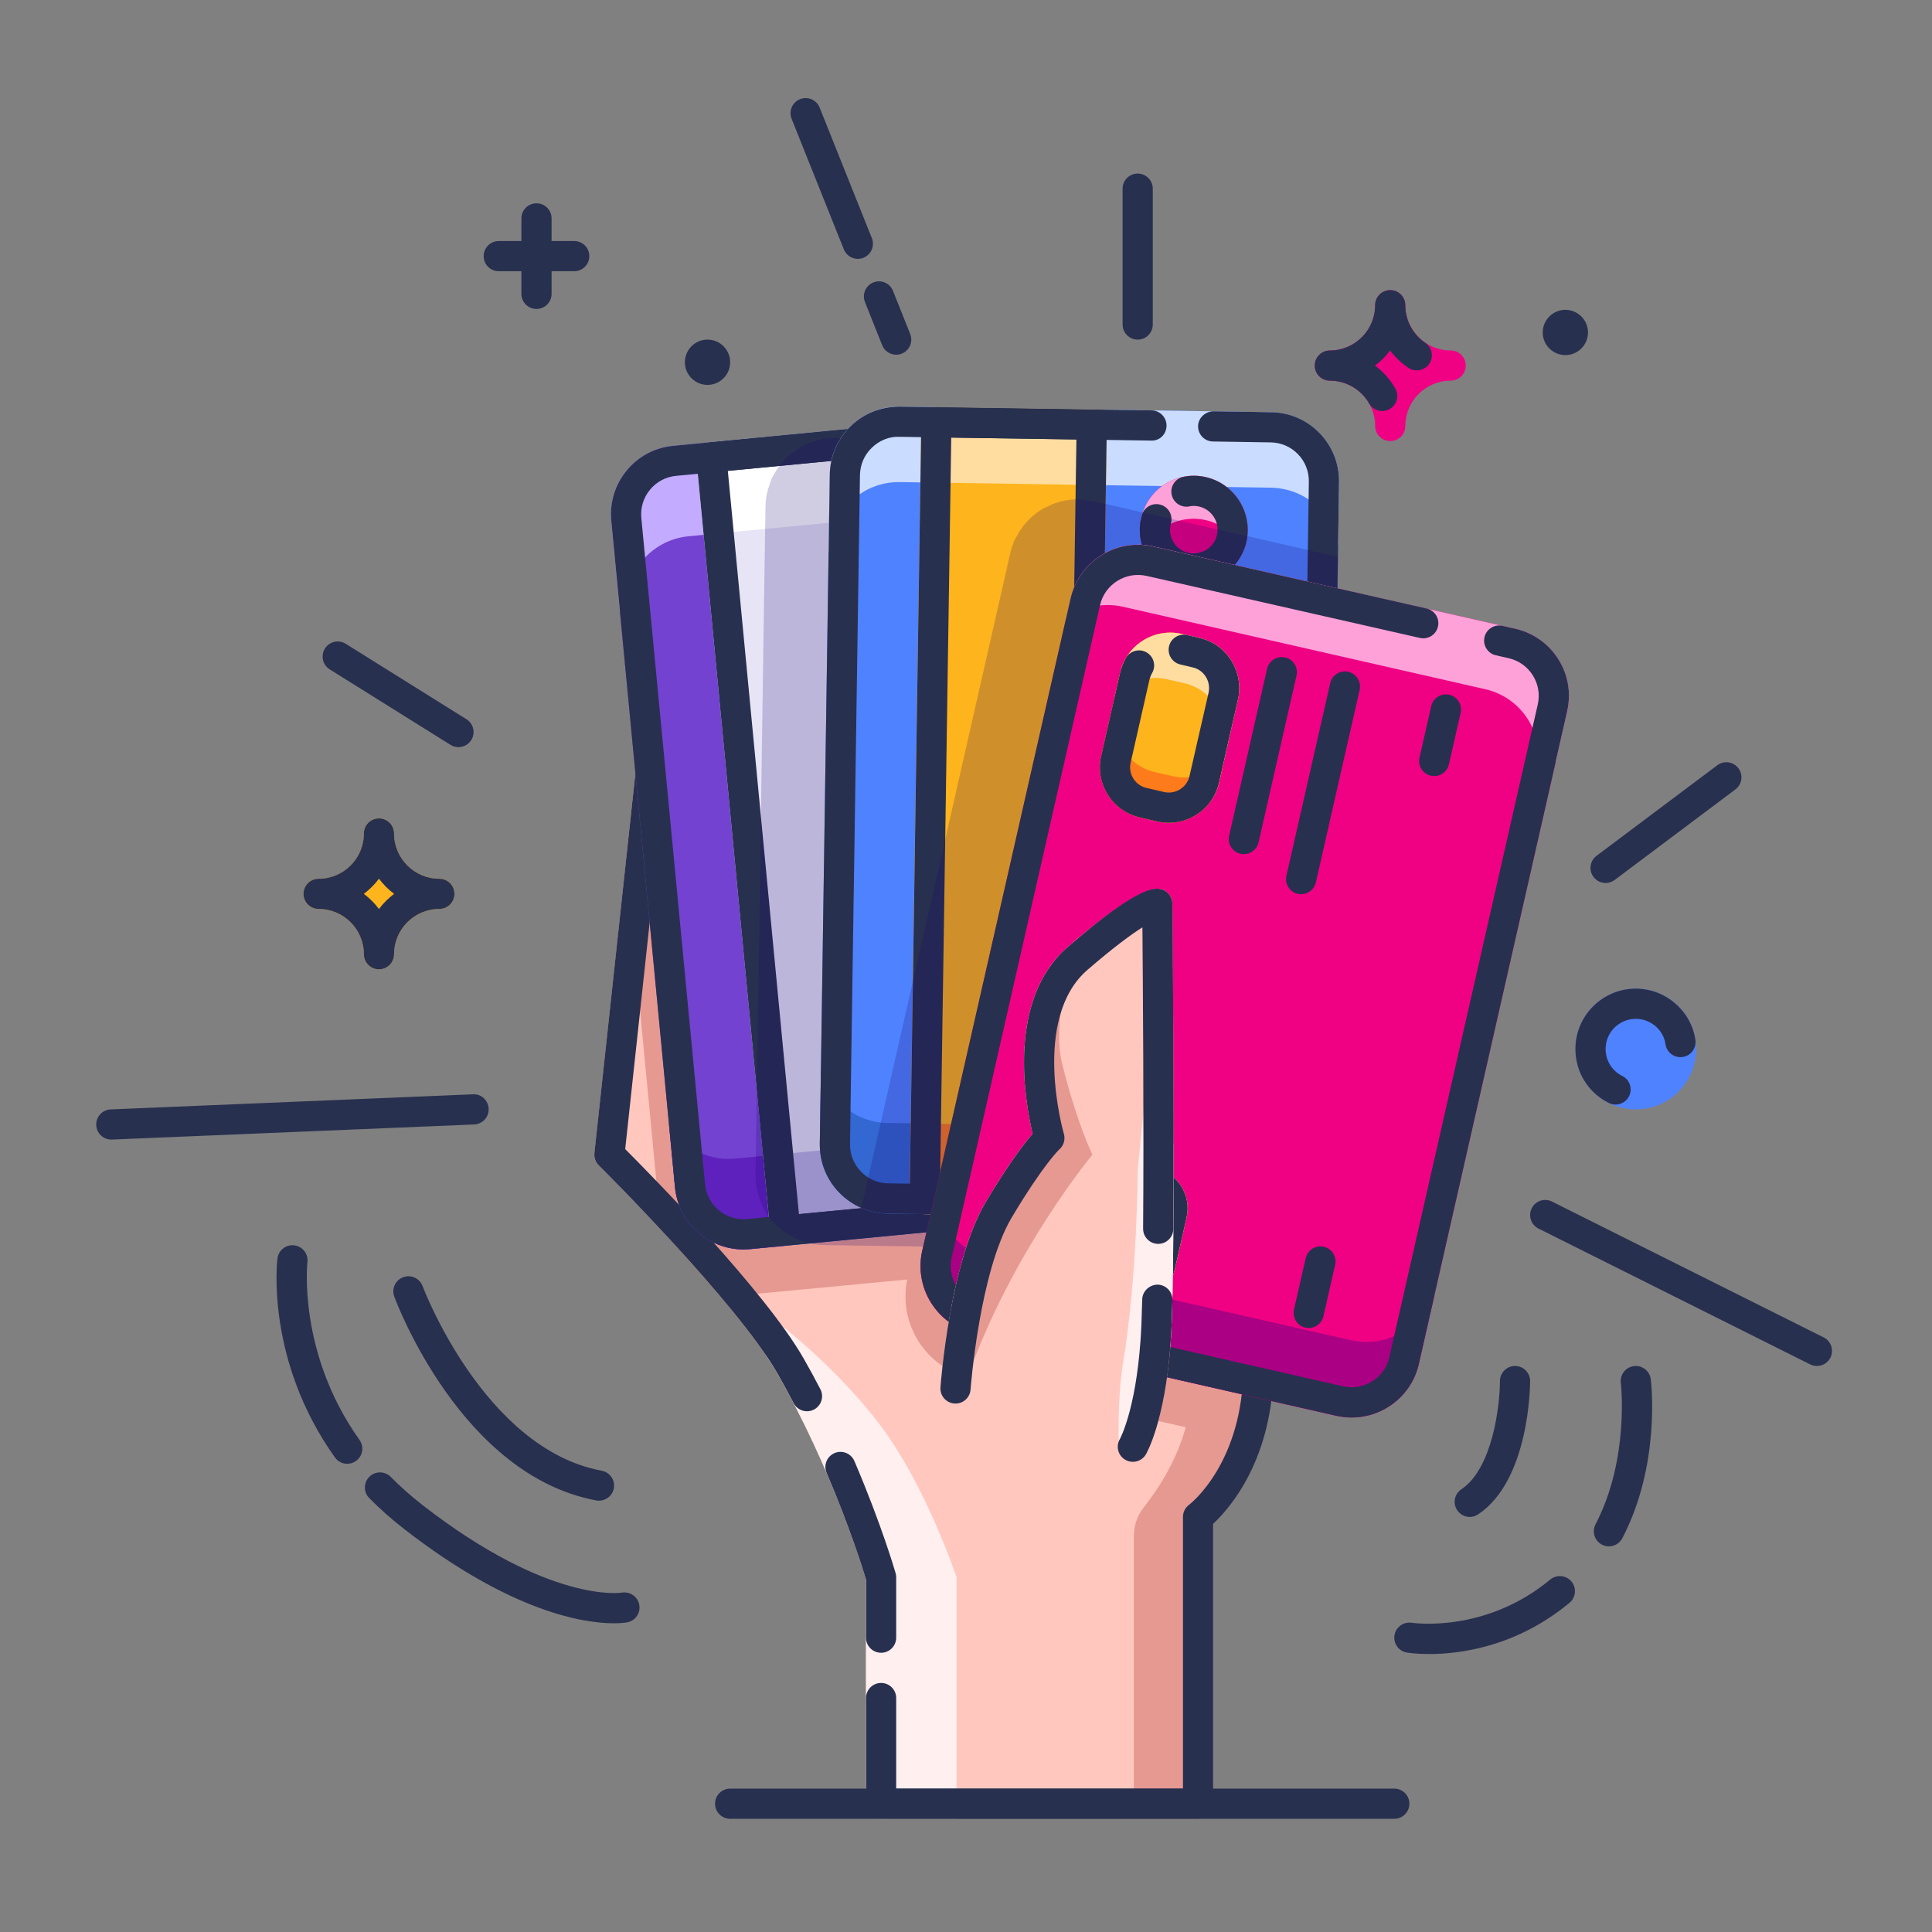 <svg xmlns="http://www.w3.org/2000/svg" id="_x30_6" height="512" viewBox="0 0 512 512" width="512"><rect x="0" y="0" width="512" height="512" fill="#808080" stroke="none"/><g><g><path d="m142.175 81.877c-2.209 0-4-1.791-4-4v-20c0-2.209 1.791-4 4-4s4 1.791 4 4v20c0 2.209-1.791 4-4 4z" fill="#28304f"></path></g><g><path d="m152.175 71.877h-20c-2.209 0-4-1.791-4-4s1.791-4 4-4h20c2.209 0 4 1.791 4 4s-1.791 4-4 4z" fill="#28304f"></path></g></g><g><path d="m414.835 94.106c-3.309 0-6-2.692-6-6 0-3.309 2.691-6 6-6 3.308 0 6 2.691 6 6 0 3.308-2.691 6-6 6z" fill="#28304f"></path></g><g><path d="m187.499 102c-3.308 0-6-2.692-6-6s2.692-6 6-6 6 2.692 6 6-2.691 6-6 6z" fill="#28304f"></path></g><g><path d="m384.431 92.881c-6.617 0-12-5.383-12-12 0-2.209-1.791-4-4-4s-4 1.791-4 4c0 6.617-5.383 12-12 12-2.209 0-4 1.791-4 4s1.791 4 4 4c6.617 0 12 5.383 12 12 0 2.209 1.791 4 4 4s4-1.791 4-4c0-6.617 5.383-12 12-12 2.209 0 4-1.791 4-4s-1.791-4-4-4z" fill="#f00083"></path></g><g><path d="m116.431 232.881c-6.617 0-12-5.383-12-12 0-2.209-1.791-4-4-4s-4 1.791-4 4c0 6.617-5.383 12-12 12-2.209 0-4 1.791-4 4s1.791 4 4 4c6.617 0 12 5.383 12 12 0 2.209 1.791 4 4 4s4-1.791 4-4c0-6.617 5.383-12 12-12 2.209 0 4-1.791 4-4s-1.791-4-4-4z" fill="#feb41c"></path></g><g><path d="m327.379 322.28c-3.44-6.56-6.48-10.44-6.76-10.76-.12-.16-.2-.28-.36-.4l-6.08-5.88c-.04-.04-.08-.04-.08-.04-3.32-2.12-7.08-4.96-10.8-7.88-9.12-7.28-17.8-15.32-17.8-15.32l7.48-39.12c1-9.64 1.32-19.48.16-27.6-1.2-8.4-3.36-15.36-6.44-20.72-1.92-3.36-5.64-5.2-9.48-4.76-3.84.48-6.92 3.12-8 6.84l-2.92 10.24c0-4.76-.24-9.32-.84-13.44-1.24-8.8-3.44-16.28-6.44-22.2-2.12-4.16-6.4-6.44-11-5.8-4.56.6-8.08 3.92-8.96 8.44l-2.68 13.4c-1.88-9.08-4.84-16.4-8.88-21.76-2.08-2.8-5.48-4.08-8.88-3.28-3.4.76-5.92 3.36-6.6 6.76l-4.76 23.88c-.48-3.28-1.16-6.12-2.04-8.36-4.76-11.92-12.2-19.8-17.6-24.36-2.6-2.16-6.16-2.72-9.28-1.48-3.2 1.28-5.4 4.2-5.76 7.6l-6.72 62.2-8.32 77.08c-.16 1.24.28 2.44 1.16 3.28.16.2 7.64 7.6 16.8 17.4 4.44 4.8 9.28 10.16 13.88 15.52 5.12 6 9.92 12 13.48 17.24 1.2 1.76 2.28 3.44 3.16 5 14.4 25.16 22.32 50.64 23.48 54.56v59.44c0 2.2 1.8 4 4 4h84c2.2 0 4-1.8 4-4v-74.92c1.36-2.48 8.04-9.04 12.32-20.4 2.12-5.68 3.68-12.52 3.68-20.68 0-16.8-5.4-30.76-10.12-39.72z" fill="#ffc7be"></path></g><g><path d="m253.499 418v64h-20c-2.2 0-4-1.8-4-4v-59.44c-1.16-3.92-9.08-29.4-23.48-54.56-.88-1.56-1.96-3.24-3.16-5l2.64-9s16 12 28 28 20 40 20 40z" fill="#ffefee"></path></g><g><path d="m337.499 362c0 8.16-1.56 15-3.68 20.68l-76.52-17.4c-5.8-1.32-10.72-4.84-13.92-9.88-3.08-4.92-4.12-10.68-2.96-16.32l-31.52 3h-.12l-9.6.92c-1.24.12-2.52.16-3.8.04-2.08-.16-4.08-.56-6-1.28-4.6-5.36-9.44-10.72-13.88-15.52-.32-1.08-.48-2.16-.6-3.28l-9.04-94.48 6.72-62.2c.36-3.4 2.56-6.32 5.76-7.6 3.12-1.24 6.68-.68 9.28 1.48 5.4 4.56 12.84 12.44 17.6 24.36.88 2.24 1.56 5.08 2.04 8.36l4.76-23.88c.68-3.4 3.2-6 6.6-6.76 3.4-.8 6.8.48 8.88 3.28 4.04 5.36 7 12.68 8.88 21.76l2.68-13.4c.88-4.52 4.4-7.84 8.96-8.44 4.6-.64 8.88 1.64 11 5.8 3 5.92 5.2 13.4 6.44 22.2.6 4.12.84 8.68.84 13.44l2.92-10.24c1.08-3.72 4.16-6.36 8-6.84 3.84-.44 7.56 1.4 9.48 4.76 3.08 5.36 5.24 12.32 6.44 20.72 1.16 8.12.84 17.96-.16 27.6l-7.48 39.12s17.2 15.92 28.6 23.2c0 0 .04 0 .08.04l6.08 5.88c.16.12.24.24.36.4.68.84 16.88 21.4 16.88 50.48z" fill="#e59991"></path></g><g><g><path d="m320.619 311.52c-.12-.16-.2-.28-.36-.4l-6.08-5.88c-.04-.04-.08-.04-.08-.04-11.4-7.28-28.6-23.2-28.6-23.2l7.48-39.12c1-9.64 1.32-19.48.16-27.6-1.168-8.177-3.246-14.99-6.197-20.29-1.849-3.321-5.414-5.518-9.205-5.241-4.079.298-7.39 3.005-8.518 6.891l-.974 3.415c1.729 4.372 3.046 9.43 3.874 15.225 1.16 8.12.84 17.96-.16 27.6l-7.48 39.12s17.2 15.92 28.6 23.2c0 0 .04 0 .08.04l6.08 5.88c.16.12.24.24.36.4.68.84 16.88 21.4 16.88 50.48 0 19.431-8.824 31.58-13.466 37.613-1.65 2.145-2.534 4.754-2.534 7.461v70.926c0 2.2-1.8 4-4 4h21.02c2.2 0 4-1.8 4-4v-74.92c2.04-3.72 16-16.64 16-41.08 0-29.08-16.2-49.64-16.88-50.48z" fill="#e59991"></path></g></g><g><g><path d="m257.501 314c-1.174 0-2.336-.514-3.125-1.502l-32-40c-.779-.974-1.06-2.258-.758-3.469.119-.472 11.764-47.57 7.922-74.463-1.897-13.275-5.629-20.518-8.426-24.254-.07-.092-.287-.375-.738-.281-.424.096-.488.414-.512.533l-10.443 52.221c-.432 2.166-2.537 3.56-4.707 3.137-2.166-.434-3.57-2.539-3.137-4.707l10.444-52.221c.682-3.408 3.207-6.002 6.59-6.766 3.398-.779 6.814.49 8.908 3.291 4.883 6.522 8.226 15.914 9.939 27.914 3.652 25.558-5.377 66.166-7.609 75.6l30.774 38.469c1.381 1.724 1.102 4.242-.625 5.621-.737.59-1.62.877-2.497.877z" fill="#28304f"></path></g><g><path d="m285.501 314c-1.174 0-2.336-.514-3.125-1.502l-32-40c-.779-.974-1.06-2.258-.758-3.469.119-.472 11.764-47.57 7.922-74.463-1.137-7.943-3.037-14.578-5.649-19.723-.826-1.627-2.355-1.558-2.797-1.49-.553.074-1.873.43-2.207 2.098l-9.467 47.334c-.432 2.166-2.535 3.56-4.707 3.137-2.166-.434-3.57-2.541-3.137-4.707l9.467-47.334c.902-4.514 4.422-7.832 8.965-8.455 4.592-.627 8.91 1.649 11.016 5.797 3.01 5.926 5.176 13.4 6.434 22.211 3.652 25.558-5.377 66.166-7.609 75.6l30.774 38.469c1.381 1.724 1.102 4.242-.625 5.621-.737.589-1.62.876-2.497.876z" fill="#28304f"></path></g><g><path d="m233.499 438c-2.209 0-4-1.791-4-4v-15.42c-.76-2.525-4.281-13.869-10.438-28.246-.869-2.031.072-4.381 2.104-5.252 2.029-.865 4.381.072 5.252 2.104 7.176 16.758 10.777 29.188 10.926 29.709.104.36.156.732.156 1.106v16c0 2.208-1.791 3.999-4 3.999z" fill="#28304f"></path></g><g><path d="m213.863 374c-1.451 0-2.852-.791-3.56-2.17-1.336-2.594-2.789-5.224-4.283-7.857-10.83-18.926-46.969-54.77-47.332-55.129-.867-.857-1.295-2.062-1.164-3.273l15.039-139.279c.402-3.451 2.635-6.356 5.828-7.616 3.134-1.24 6.662-.654 9.217 1.514 5.375 4.478 12.818 12.355 17.607 24.324 7.688 19.221-1.625 80.754-3.476 92.348l34.857 42.606c1.398 1.711 1.146 4.23-.562 5.629-1.711 1.395-4.23 1.148-5.629-.562l-36-44c-.73-.892-1.039-2.055-.85-3.192 3.285-19.72 10.451-74.306 4.23-89.855-4.166-10.416-10.635-17.264-15.326-21.174-.351-.295-.72-.359-1.133-.195-.217.086-.732.361-.814 1.066l-14.828 137.338c6.898 6.914 37.02 37.549 47.289 55.492 1.552 2.74 3.06 5.469 4.443 8.156 1.012 1.963.238 4.375-1.726 5.387-.585.3-1.212.442-1.827.442z" fill="#28304f"></path></g><g><path d="m317.499 482h-84c-2.209 0-4-1.791-4-4v-28c0-2.209 1.791-4 4-4s4 1.791 4 4v24h76v-72c0-1.26.592-2.445 1.6-3.199.572-.44 14.4-11.342 14.4-36.801 0-24.812-13.459-43.307-14.988-45.324l-34.869-33.636c-1.029-.994-1.449-2.461-1.103-3.85.1-.398 9.93-40.16 6.682-62.781-1.028-7.322-2.858-13.332-5.438-17.871-.457-.787-1.186-.822-1.582-.779-.379.047-1.051.252-1.297 1.109l-11.561 40.236c-.611 2.125-2.828 3.354-4.947 2.74-2.125-.609-3.352-2.824-2.74-4.947l11.56-40.24c1.078-3.744 4.146-6.364 8.008-6.838 3.896-.475 7.525 1.336 9.496 4.736 3.1 5.449 5.254 12.414 6.42 20.728 3.043 21.195-4.188 54.56-6.297 63.586l33.434 32.252c.123.119.238.246.346.381.689.861 16.877 21.43 16.877 50.498 0 24.627-11.639 37.77-16 41.828v74.172c-.001 2.209-1.792 4-4.001 4z" fill="#28304f"></path></g></g><g><g><path d="m313.22 301.723-16.888-176.513c-.464-4.861-2.794-9.25-6.559-12.358s-8.515-4.567-13.379-4.099l-97.952 9.37c-10.032.96-17.416 9.905-16.458 19.939l16.888 176.513c.464 4.861 2.794 9.25 6.561 12.359 2.954 2.439 6.514 3.86 10.258 4.134 1.028.075 2.071.064 3.118-.036l97.952-9.37c10.036-.957 17.417-9.902 16.459-19.939z" fill="#7342d1"></path></g><g><path d="m297.939 141.8c-1.08-1.84-2.48-3.52-4.16-4.96-3.76-3.08-8.52-4.56-13.4-4.08l-97.92 9.36c-10 .96-17.4 9.88-16.48 19.88h-1.72l-2.28-23.92c-.96-10.04 6.44-19 16.48-19.96l97.92-9.36c4.88-.48 9.64 1 13.4 4.08 3.76 3.12 6.08 7.52 6.56 12.36z" fill="#c3abff"></path></g><g><path d="m313.219 301.72c.96 10.04-6.44 19-16.44 19.96l-97.96 9.36c-1.04.08-2.08.12-3.12.04-3.76-.28-7.32-1.72-10.28-4.16-3.76-3.08-6.08-7.48-6.56-12.36l-1.56-16.6c1.08 1.88 2.44 3.56 4.12 4.96 2.96 2.44 6.52 3.88 10.28 4.16 1.04.08 2.08.04 3.12-.04l97.96-9.36c9.4-.92 16.52-8.88 16.52-18.2l1.68-1.12z" fill="#5e21bd"></path></g><g><path d="m253.099 321.84c.2 2.16-1.4 4.08-3.56 4.36l-41.08 3.92h-.64c-.8-.08-1.6-.36-2.24-.92-.8-.68-1.32-1.64-1.44-2.68l-1.92-20.2-15.76-164.6-1.92-20.16c-.2-2.2 1.4-4.16 3.6-4.36l41.44-3.96c.88 0 1.76.32 2.48.92.8.68 1.32 1.64 1.44 2.72l1.92 20.16 15.76 164.6z" fill="#e7e4f6"></path></g><g><path d="m267.97 307.164c-2.039 0-3.779-1.549-3.979-3.619l-2.666-27.873c-.209-2.199 1.402-4.152 3.602-4.364 2.186-.211 4.152 1.402 4.364 3.602l2.666 27.873c.209 2.199-1.402 4.152-3.602 4.363-.129.012-.258.018-.385.018zm-5.332-55.746c-2.039 0-3.78-1.549-3.979-3.619l-2.668-27.873c-.209-2.199 1.402-4.152 3.602-4.363 2.188-.215 4.15 1.4 4.364 3.602l2.668 27.873c.209 2.199-1.402 4.152-3.601 4.363-.13.011-.259.017-.386.017zm-5.334-55.744c-2.039 0-3.78-1.549-3.979-3.619l-2.404-25.141c-.209-2.199 1.402-4.152 3.602-4.363 2.193-.221 4.15 1.4 4.363 3.602l2.404 25.14c.209 2.199-1.402 4.152-3.602 4.364-.128.011-.257.017-.384.017z" fill="#28304f"></path></g><g><path d="m288.466 305.203c-2.039 0-3.779-1.549-3.978-3.619l-13.072-136.631c-.209-2.199 1.402-4.152 3.602-4.363 2.193-.225 4.15 1.4 4.363 3.602l13.072 136.631c.209 2.199-1.402 4.152-3.602 4.363-.129.011-.258.017-.385.017z" fill="#28304f"></path></g><g><path d="m253.099 321.84c.2 2.16-1.4 4.08-3.56 4.36l-41.08 3.92h-.64c-.8-.08-1.6-.36-2.24-.92-.8-.68-1.32-1.64-1.44-2.68l-1.92-20.2 48.96-4.68z" fill="#bdb7e2"></path></g><g><path d="m235.419 137.04-48.96 4.68-1.92-20.16c-.2-2.2 1.4-4.16 3.6-4.36l41.44-3.96c.88 0 1.76.32 2.48.92.8.68 1.32 1.64 1.44 2.72z" fill="#fff"></path></g><g><path d="m273.677 140.608c-.364-3.801-2.184-7.234-5.129-9.663-2.945-2.433-6.667-3.574-10.46-3.206-3.8.364-7.232 2.186-9.663 5.131-2.431 2.946-3.569 6.659-3.205 10.458.363 3.802 2.184 7.234 5.129 9.665 2.31 1.906 5.096 3.018 8.026 3.232.802.059 1.618.05 2.436-.027 7.845-.751 13.618-7.746 12.866-15.59z" fill="#feb41c"></path></g><g><path d="m197.009 331.108c-4.217 0-8.271-1.453-11.572-4.178-3.76-3.105-6.09-7.49-6.559-12.344l-16.881-176.526c-.471-4.865.988-9.627 4.111-13.4 3.114-3.762 7.496-6.078 12.346-6.523l59.463-5.719c2.238-.199 4.154 1.402 4.365 3.6.211 2.199-1.4 4.152-3.6 4.365l-59.48 5.719c-2.728.25-5.184 1.549-6.93 3.658-1.756 2.123-2.576 4.799-2.313 7.533l16.881 176.526c.264 2.728 1.574 5.195 3.69 6.941 2.113 1.746 4.789 2.553 7.502 2.299l97.967-9.361c5.637-.545 9.785-5.566 9.24-11.193l-16.882-176.525c-.25-2.748-1.555-5.213-3.672-6.959-2.121-1.746-4.791-2.568-7.541-2.318l-22.422 2.16c-2.182.215-4.152-1.4-4.365-3.6-.211-2.199 1.4-4.152 3.6-4.365l22.439-2.16c4.865-.451 9.619 1.012 13.377 4.111 3.777 3.113 6.103 7.514 6.549 12.385l16.881 176.504c.969 10.012-6.404 18.951-16.436 19.922l-97.967 9.362c-.599.056-1.197.086-1.791.086z" fill="#28304f"></path></g><g><path d="m252.425 144.871c2.431-2.945 5.862-4.768 9.663-5.131 3.793-.368 7.514.772 10.46 3.205.376.31.678.679 1.017 1.02.155-1.094.222-2.211.112-3.358-.364-3.8-2.184-7.234-5.129-9.663-2.945-2.433-6.667-3.573-10.46-3.205-3.8.364-7.232 2.186-9.663 5.131-2.431 2.946-3.569 6.659-3.205 10.458.317 3.318 1.798 6.31 4.113 8.644.361-2.583 1.388-5.036 3.092-7.101z" fill="#ffdc9f"></path></g><g><path d="m208.124 330.125c-.926 0-1.826-.32-2.547-.916-.818-.674-1.334-1.646-1.436-2.703l-19.605-204.948c-.1-1.056.222-2.109.898-2.928.674-.818 1.646-1.334 2.703-1.436l40.988-3.92c2.198-.23 4.15 1.4 4.364 3.602l19.607 204.946c.209 2.199-1.402 4.152-3.602 4.363l-40.99 3.922c-.126.012-.253.018-.38.018zm-15.242-205.346 18.844 196.982 33.026-3.16-18.846-196.98z" fill="#28304f"></path></g><g><path d="m259.439 156.264c-7.276 0-13.514-5.549-14.221-12.934-.75-7.846 5.023-14.84 12.869-15.59 3.795-.381 7.514.773 10.459 3.205 2.945 2.43 4.768 5.862 5.131 9.662.364 3.801-.773 7.516-3.205 10.461-2.43 2.945-5.862 4.768-9.662 5.131-.461.043-.918.065-1.371.065zm.023-20.588c-.203 0-.408.01-.611.03-.002 0-.002 0-.002 0-1.674.16-3.186.961-4.256 2.258s-1.57 2.932-1.41 4.606c.33 3.455 3.392 6 6.865 5.666 1.674-.16 3.184-.961 4.254-2.258s1.572-2.934 1.41-4.605c-.16-1.676-.961-3.186-2.258-4.256-1.138-.941-2.537-1.441-3.992-1.441zm-.994-3.953h.039z" fill="#28304f"></path></g></g><g opacity=".2"><path d="m337.835 136.126c.074-4.883-1.76-9.5-5.16-13.006-3.4-3.504-7.963-5.475-12.844-5.547l-22.732-.341-24.669-.375h-.04l-4.206-.061-33.079-.496-13.663-.205c-4.395-.097-8.399 1.425-11.699 4.111-1.364 1.1-2.616 2.332-3.618 3.776-.202.291-.334.618-.518.92-.435.711-.878 1.418-1.214 2.189-.112.258-.163.539-.263.802-.742 1.94-1.225 4.01-1.26 6.204l-.32 20.4-1.3 88.737-1.024 68.166c-.001.048.012.093.012.141-.009 1.063.091 2.099.257 3.115.055.337.141.662.215.994.165.743.37 1.466.622 2.172.121.339.241.674.382 1.006.345.808.746 1.582 1.2 2.324.102.167.178.346.285.51.572.872 1.232 1.678 1.942 2.437.09.097.152.212.245.308.181.186.4.32.587.497.474.446.967.866 1.487 1.26.4.306.797.605 1.218.875.359.227.741.417 1.116.619 1.02.556 2.079 1.009 3.186 1.36.449.147.883.321 1.348.43.456.106.926.15 1.392.222.478.074.942.19 1.43.228.292.032.585.031.877.032.069.002.134.022.203.023l9.393.141c.003 0 .004.004.007.004h.234l.102.001h.001l25.531.384 15.653.254c.018 0 .06-.014.09-.018l47.376.712c.096.002.189.002.283.002 4.777 0 9.287-1.826 12.722-5.162.342-.332.599-.722.912-1.075.473-.534.974-1.044 1.383-1.632.357-.514.614-1.08.914-1.624.276-.498.597-.966.827-1.491.171-.393.258-.818.401-1.223.652-1.831 1.098-3.762 1.13-5.81l.32-20.84 2.04-136.68.04-2.84.156-11.026z" fill="#14006d"></path></g><g><g><path d="m354.859 127.8-.24 16.88v.04l-.04 2.84-2.04 136.68-.32 20.84c-.16 10.08-8.48 18.16-18.56 18l-47.2-.72h-.08l-17.44-.24-23.96-.36h-.32c-.04 0-.04 0-.08-.04l-9.32-.12c-.36 0-.72 0-1.08-.04-2.08-.16-4.08-.64-5.88-1.48-6.6-2.8-11.16-9.4-11.04-17l.32-20.4 2-136.52.32-20.4c.16-10.08 8.48-18.16 18.56-18l9.6.16 41.36.6h.04l47.4.72c4.88.12 9.44 2.04 12.84 5.56 3.4 3.48 5.24 8.12 5.16 13z" fill="#4f82ff"></path></g><g><path d="m354.859 127.8-.24 16.92c-.56-3.72-2.24-7.16-4.92-9.92-3.4-3.52-7.96-5.44-12.84-5.56l-98.4-1.48c-10.08-.16-18.4 7.92-18.56 18v.48l-.32-.08.32-20.4c.16-10.08 8.48-18.16 18.56-18l98.4 1.48c4.88.12 9.44 2.04 12.84 5.56 3.4 3.48 5.24 8.12 5.16 13z" fill="#cadcff"></path></g><g><path d="m352.539 284.24-.32 20.84c-.16 10.08-8.48 18.16-18.56 18l-47.2-.72h-.08l-17.44-.24-23.96-.36h-.32c-.04 0-.04 0-.08-.04l-9.32-.12c-.36 0-.72 0-1.08-.04-2.08-.16-4.08-.64-5.88-1.48-6.6-2.8-11.16-9.4-11.04-17l.32-20.4c.56 3.12 1.92 5.96 3.88 8.28 2.92 3.56 7.16 6 11.96 6.52.24.04.52.08.76.08.36.04.72.04 1.08.04l6.08.08 4 .08 41.2.6 4 .08 16.56.24 20.6.32 5.96.08c6 .12 11.36-2.72 14.76-7.12 1.68-2.2 2.88-4.76 3.4-7.56z" fill="#3367d1"></path></g><g><path d="m293.339 112.6-.24 16-.08 4.96-2.48 164.88-.32 20c0 1.08-.44 2.08-1.2 2.8-.68.68-1.6 1.08-2.56 1.12h-.08c-.08.04-.16.04-.2.04l-17.24-.28-23.96-.36h-.32c-.04 0-.04 0-.08-.04-2.04-.24-3.56-1.96-3.52-4v-.04l.28-20 .56-37.52 2-132.32.24-16c.04-1.04.48-2.08 1.24-2.8.72-.72 1.68-1.12 2.68-1.12l41.36.6h.04c2.24.16 3.88 1.84 3.88 4.08z" fill="#feb41c"></path></g><g><path d="m293.339 112.6-.24 16-49.2-.76.24-16c.04-1.04.48-2.08 1.24-2.8.72-.72 1.68-1.12 2.68-1.12l41.36.6c2.24.12 3.92 1.84 3.92 4.08z" fill="#ffdc9f"></path></g><g><path d="m290.539 298.44-.32 20c0 1.08-.44 2.08-1.2 2.8-.68.68-1.6 1.08-2.56 1.12h-.08l-17.44-.24-23.96-.36h-.32c-.04 0-.04 0-.08-.04-2.04-.24-3.56-1.96-3.52-4v-.04l.28-20 4 .08 41.2.6z" fill="#fe7b1c"></path></g><g><path d="m307.074 305.535c-.022 0-.041 0-.063 0-2.209-.033-3.972-1.852-3.939-4.06l.42-27.996c.035-2.209 1.914-3.951 4.061-3.939 2.209.033 3.972 1.852 3.939 4.06l-.42 27.996c-.033 2.187-1.819 3.939-3.998 3.939zm.841-55.994c-.022 0-.041 0-.062 0-2.209-.033-3.973-1.852-3.94-4.061l.42-27.996c.033-2.209 1.873-3.787 4.06-3.94 2.209.033 3.973 1.852 3.94 4.061l-.42 27.996c-.033 2.188-1.818 3.94-3.998 3.94zm.842-55.994c-.022 0-.041 0-.063 0-2.209-.033-3.972-1.852-3.939-4.06l.379-25.25c.033-2.209 1.873-3.969 4.06-3.94 2.209.033 3.973 1.852 3.94 4.061l-.379 25.25c-.033 2.187-1.818 3.939-3.998 3.939z" fill="#28304f"></path></g><g><path d="m327.659 305.844c-.021 0-.041 0-.062 0-2.209-.033-3.973-1.852-3.939-4.06l2.062-137.238c.033-2.207 1.898-3.877 4.06-3.939 2.209.033 3.973 1.852 3.94 4.06l-2.062 137.238c-.034 2.187-1.819 3.939-3.999 3.939z" fill="#28304f"></path></g><g><path d="m330.659 140.6c-.08 3.8-1.6 7.4-4.36 10.04-2.72 2.64-6.32 4.08-10.16 4.04-.28 0-.56-.04-.84-.04-3.52-.24-6.72-1.76-9.2-4.32-2.64-2.72-4.08-6.32-4.04-10.16 0-.72.08-1.4.2-2.08.48-3 1.92-5.76 4.16-7.96 2.68-2.6 6.24-4.04 10-4.04h.16c3.84.08 7.36 1.6 10.04 4.36 2.04 2.12 3.4 4.8 3.84 7.68.16.8.2 1.64.2 2.48z" fill="#f00083"></path></g><g><path d="m330.459 138.12c-.36 2.04-1.12 3.96-2.28 5.64-.48-.68-.96-1.36-1.56-1.96-2.68-2.72-6.2-4.24-10.04-4.32s-7.44 1.36-10.16 4.04c-.72.68-1.36 1.44-1.88 2.24-1.16-1.72-1.96-3.64-2.28-5.68.48-3 1.92-5.76 4.16-7.96 2.68-2.6 6.24-4.04 10-4.04h.16c3.84.08 7.36 1.6 10.04 4.36 2.04 2.12 3.4 4.8 3.84 7.68z" fill="#ffa1d9"></path></g><g><path d="m333.919 323.082c-.094 0-.188-.002-.281-.002l-98.398-1.48c-4.879-.074-9.438-2.043-12.832-5.545-3.393-3.502-5.223-8.117-5.149-12.996l2.641-177.277c.074-4.898 2.051-9.469 5.568-12.871 3.508-3.396 8.043-5.158 13.012-5.15l66.721 1c2.209.033 3.973 1.852 3.94 4.061s-1.732 4.025-4.061 3.939l-66.721-1c-2.72-.131-5.351.986-7.328 2.9-1.978 1.914-3.09 4.484-3.131 7.24l-2.641 177.279c-.086 5.66 4.446 10.334 10.102 10.42l98.398 1.48c5.776.217 10.375-4.445 10.461-10.102l2.638-177.316c.043-2.746-.984-5.342-2.89-7.308-1.908-1.967-4.467-3.072-7.209-3.113l-15.322-.241c-2.209-.035-3.971-1.854-3.938-4.062.037-2.207 1.914-3.896 4.062-3.938l15.32.24c4.877.074 9.434 2.043 12.828 5.545 3.395 3.502 5.223 8.117 5.148 12.996l-2.638 177.316c-.153 9.975-8.335 17.985-18.3 17.985z" fill="#28304f"></path></g><g><path d="m286.228 322.381c-.02 0-.039 0-.06 0l-41.172-.619c-2.209-.033-3.972-1.852-3.939-4.06l3.094-205.858c.033-2.187 1.818-3.939 3.998-3.939h.062l41.172.617c1.06.016 2.07.453 2.81 1.215.738.762 1.145 1.785 1.129 2.846l-3.094 205.86c-.016 1.06-.453 2.072-1.215 2.81-.746.723-1.746 1.128-2.785 1.128zm-37.111-8.559 33.172.498 2.972-197.86-33.172-.498z" fill="#28304f"></path></g><g><path d="m316.371 154.682c-.068 0-.137-.002-.207-.002-3.832-.054-7.408-1.594-10.068-4.334-2.656-2.734-4.088-6.344-4.035-10.162 0-1.156.182-2.379.555-3.684.608-2.121 2.818-3.359 4.945-2.746 2.125.607 3.354 2.822 2.746 4.945-.166.58-.246 1.084-.246 1.541-.023 1.74.606 3.33 1.776 4.533 1.17 1.205 2.748 1.883 4.441 1.906 1.596-.062 3.274-.605 4.477-1.775 1.205-1.17 1.883-2.748 1.906-4.442.049-3.471-2.74-6.334-6.217-6.383-.482 0-.83.028-1.105.092-2.15.51-4.305-.824-4.811-2.975-.508-2.15.824-4.305 2.975-4.81 1.15-.272 2.207-.307 2.998-.307 3.871.055 7.44 1.592 10.106 4.33 2.668 2.74 4.107 6.35 4.054 10.166-.054 3.832-1.594 7.408-4.334 10.068-2.687 2.609-6.215 4.037-9.956 4.039z" fill="#28304f"></path></g></g><g opacity=".2"><path d="m354.579 147.56-2.04 136.68-.32 20.84c-.16 10.08-8.48 18.16-18.56 18l-47.2-.72h-.08c-.08.04-.16.04-.2.04l-17.24-.28-23.96-.36h-.32c-.04 0-.04 0-.08-.04l-9.32-.12c-.36 0-.72 0-1.08-.04-2.08-.16-4.08-.64-5.88-1.48l.12-.6.76-3.4 4.24-18.6 8.48-37.32 4.32-18.88 21.52-94.72c.28-1.16.64-2.32 1.12-3.4.16-.32.36-.6.52-.92 1.48-2.84 3.64-5.32 6.44-7.08.72-.48 1.52-.8 2.32-1.16.32-.16.68-.36 1.04-.48 1.08-.4 2.16-.72 3.28-.92 2.16-.36 4.36-.32 6.56.12.2 0 .4.04.6.08l3.4.76 9.8 2.24 3.92.88 5.8 1.32 13.24 3 .84.2 2.28.52.36.08 1.32.28 20 4.6z" fill="#14006d"></path></g><g><g><path d="m415.339 188.52-.2.8-39.12 172.08c-1.92 8.48-9.48 14.24-17.84 14.24-1.32 0-2.68-.16-4.04-.44l-95.96-21.84c-9.84-2.24-16-12.04-13.76-21.88l38.48-169.2.84-3.72c1.08-4.76 3.96-8.8 8.08-11.4s9.04-3.44 13.8-2.36l95.96 21.84c9.8 2.2 16 12.04 13.76 21.88z" fill="#f00083"></path></g><g><path d="m415.339 188.52-.2.8-2.84 12.52-4.56-.68c.36-8.64-5.48-16.56-14.16-18.52l-95.96-21.84c-4.76-1.08-9.68-.24-13.8 2.36-.48.32-.92.72-1.36 1.04l.44-1.92.84-3.72c1.08-4.76 3.96-8.8 8.08-11.4s9.04-3.44 13.8-2.36l95.96 21.84c9.8 2.2 16 12.04 13.76 21.88z" fill="#ffa1d9"></path></g><g><path d="m306.247 309.566-9.965-2.266c-2.838-.644-5.756-.15-8.225 1.404-2.463 1.551-4.176 3.97-4.82 6.808l-3.131 13.764c-.645 2.84-.147 5.76 1.404 8.223 1.551 2.465 3.971 4.178 6.809 4.822l9.963 2.266c.81.184 1.621.273 2.418.273 4.974 0 9.48-3.436 10.629-8.486l3.129-13.762c1.334-5.858-2.35-11.712-8.211-13.046z" fill="#feb41c"></path></g><g><path d="m317.81 169.051-4.652-1.057c-7.328-1.67-14.639 2.942-16.307 10.266l-5.016 22.061c-1.666 7.324 2.938 14.638 10.266 16.306l4.65 1.057c1.012.23 2.035.344 3.049.344 2.537 0 5.029-.713 7.23-2.098 3.078-1.938 5.219-4.961 6.027-8.51l5.016-22.062c1.667-7.325-2.937-14.639-10.263-16.307z" fill="#feb41c"></path></g><g><path d="m317.81 169.051-4.652-1.057c-7.328-1.67-14.639 2.942-16.307 10.266l-1.548 6.809c3.136-4.125 8.48-6.3 13.855-5.075l4.652 1.057c7.326 1.668 11.93 8.982 10.264 16.307l-3.468 15.256c1.157-1.525 2.015-3.271 2.452-5.193l5.016-22.062c1.666-7.326-2.938-14.64-10.264-16.308z" fill="#ffdc9f"></path></g><g><path d="m329.636 226.363c-.295 0-.592-.031-.891-.1-2.154-.49-3.504-2.633-3.014-4.787l10.059-44.234c.49-2.152 2.642-3.504 4.787-3.014 2.154.49 3.504 2.633 3.014 4.787l-10.058 44.234c-.423 1.857-2.071 3.114-3.897 3.114z" fill="#28304f"></path></g><g><path d="m380.139 343.32-4.12 18.08c-1.92 8.48-9.48 14.24-17.84 14.24-1.32 0-2.68-.16-4.04-.44l-95.96-21.84c-9.84-2.24-16-12.04-13.76-21.88l3.6-15.76c.08 8.28 5.76 15.72 14.16 17.64l95.96 21.84c1.36.28 2.72.44 4.04.44 7.84 0 15-5.08 17.4-12.72z" fill="#ab0083"></path></g><g><path d="m321.03 203.93c-2.201 1.385-4.693 2.098-7.23 2.098-1.014 0-2.037-.113-3.049-.344l-4.65-1.057c-7.328-1.668-11.932-8.982-10.266-16.306l3.468-15.252c-1.14 1.499-2.008 3.238-2.452 5.191l-5.016 22.061c-1.666 7.324 2.938 14.638 10.266 16.306l4.65 1.057c1.012.23 2.035.344 3.049.344 2.537 0 5.029-.713 7.23-2.098 3.078-1.938 5.219-4.961 6.027-8.51l1.548-6.807c-.979 1.291-2.164 2.429-3.575 3.317z" fill="#fe7b1c"></path></g><g><path d="m344.82 236.973c-.295 0-.592-.031-.891-.1-2.154-.49-3.504-2.633-3.014-4.787l11.606-51.039c.49-2.152 2.642-3.502 4.787-3.014 2.154.49 3.504 2.633 3.014 4.787l-11.606 51.039c-.422 1.856-2.07 3.114-3.896 3.114z" fill="#28304f"></path></g><g fill="#28304f"><path d="m346.827 351.945c-.295 0-.592-.031-.89-.1-2.154-.49-3.504-2.633-3.014-4.787l3.105-13.652c.49-2.154 2.645-3.494 4.787-3.014 2.154.49 3.504 2.633 3.014 4.787l-3.105 13.652c-.422 1.857-2.07 3.114-3.897 3.114z"></path><path d="m380.089 205.672c-.293 0-.592-.031-.891-.1-2.154-.49-3.504-2.633-3.014-4.787l3.104-13.652c.488-2.152 2.623-3.504 4.787-3.014 2.154.49 3.504 2.633 3.014 4.787l-3.104 13.652c-.421 1.856-2.07 3.114-3.896 3.114z"></path></g><g><path d="m358.226 375.644c-1.365 0-2.738-.154-4.1-.467l-95.953-21.797c-9.791-2.244-15.967-12.062-13.778-21.892l39.322-172.895c2.244-9.838 12.064-16.012 21.91-13.773l72.436 16.439c2.154.488 3.506 2.631 3.016 4.785-.486 2.156-2.629 3.512-4.785 3.016l-72.439-16.439c-5.543-1.25-11.072 2.217-12.336 7.75l-39.318 172.875c-1.232 5.531 2.244 11.072 7.752 12.336l95.953 21.797c2.68.612 5.434.141 7.762-1.326 2.324-1.467 3.932-3.742 4.527-6.406l39.324-172.934c.613-2.676.148-5.42-1.305-7.734-1.461-2.326-3.748-3.945-6.443-4.558l-3.354-.758c-2.154-.488-3.506-2.631-3.02-4.785.488-2.156 2.631-3.502 4.785-3.019l3.359.76c4.787 1.092 8.85 3.971 11.448 8.108 2.592 4.125 3.418 9.016 2.328 13.767l-39.318 172.914c-1.062 4.744-3.928 8.802-8.064 11.412-2.959 1.864-6.305 2.824-9.709 2.824z" fill="#28304f"></path></g><g><path d="m304.701 332.861c-.797 0-1.608-.09-2.418-.273l-9.963-2.266c-2.838-.645-5.258-2.358-6.809-4.822-1.551-2.463-2.049-5.383-1.404-8.223l1.436-6.316c-1.098 1.31-1.916 2.839-2.306 4.553l-3.131 13.764c-.645 2.84-.147 5.76 1.404 8.223 1.551 2.465 3.971 4.178 6.809 4.822l9.963 2.266c.81.184 1.621.273 2.418.273 4.974 0 9.48-3.436 10.629-8.486l1.685-7.409c-2.044 2.416-5.07 3.894-8.313 3.894z" fill="#fe7b1c"></path></g><g><path d="m306.247 309.566-9.965-2.266c-2.838-.644-5.756-.15-8.225 1.404-2.463 1.551-4.176 3.97-4.82 6.808l-1.694 7.447c.721-.859 1.539-1.642 2.514-2.256 2.469-1.555 5.387-2.049 8.225-1.404l9.965 2.266c5.861 1.334 9.545 7.188 8.211 13.047l-1.444 6.353c1.09-1.29 1.916-2.834 2.315-4.591l3.129-13.762c1.334-5.858-2.35-11.712-8.211-13.046z" fill="#ffdc9f"></path></g><g><path d="m309.761 218.039c-1.002 0-2.012-.112-3.014-.334l-4.674-1.088c-3.524-.793-6.549-2.934-8.492-6.024-1.941-3.088-2.558-6.744-1.738-10.295l4.996-22.024c.324-1.357.855-2.687 1.545-3.896 1.09-1.922 3.533-2.594 5.455-1.494 1.92 1.094 2.588 3.535 1.494 5.455-.32.562-.564 1.17-.705 1.754l-4.988 21.99c-.34 1.476-.086 2.98.713 4.25.801 1.274 2.045 2.156 3.504 2.484l4.668 1.086c3.006.672 6.037-1.232 6.711-4.256l5.045-22.058c.674-3.026-1.215-6.053-4.219-6.727l-3.279-.77c-2.15-.506-3.482-2.66-2.978-4.81.506-2.15 2.646-3.478 4.81-2.978l3.24.762c7.26 1.631 11.867 8.94 10.228 16.285l-5.045 22.058c-.789 3.541-2.926 6.572-6.01 8.52-2.206 1.391-4.712 2.11-7.267 2.11z" fill="#28304f"></path></g><g><path d="m300.701 344.861c-.797 0-1.608-.09-2.418-.273l-9.963-2.266c-2.838-.645-5.258-2.358-6.809-4.822-1.551-2.463-2.049-5.383-1.404-8.223l3.131-13.764c.644-2.838 2.357-5.258 4.82-6.808 2.469-1.555 5.387-2.049 8.225-1.404l9.965 2.266c5.861 1.334 9.545 7.188 8.211 13.047l-3.129 13.762c-1.149 5.05-5.655 8.485-10.629 8.485zm-6.843-29.834c-.539 0-1.07.152-1.537.448-.656.412-1.112 1.056-1.283 1.81l-3.131 13.766c-.172.754-.039 1.533.375 2.188.412.656 1.055 1.111 1.808 1.283l9.965 2.266c1.562.352 3.117-.627 3.472-2.186l3.129-13.762c.355-1.561-.625-3.117-2.186-3.473l-9.963-2.266c-.215-.048-.432-.074-.649-.074z" fill="#28304f"></path></g></g><g><path d="m369.499 482h-176c-2.209 0-4-1.791-4-4s1.791-4 4-4h176c2.209 0 4 1.791 4 4s-1.791 4-4 4z" fill="#28304f"></path></g><g><circle cx="433.499" cy="278" fill="#4f82ff" r="16"></circle></g><g><path d="m158.743 397.695c-.242 0-.488-.021-.734-.066-35.656-6.625-52.808-52.092-53.521-54.023-.766-2.072.295-4.369 2.365-5.135 2.072-.77 4.371.293 5.138 2.363.16.43 16.315 43.139 47.479 48.928 2.172.404 3.605 2.492 3.203 4.664-.359 1.926-2.039 3.269-3.93 3.269z" fill="#28304f"></path></g><g><path d="m162.659 430.186c-7.613 0-26.89-2.688-55.615-25.027-3.303-2.568-6.396-5.311-9.195-8.152-1.551-1.572-1.531-4.106.043-5.656 1.574-1.549 4.106-1.531 5.656.043 2.553 2.59 5.381 5.098 8.406 7.449 33.686 26.2 52.609 23.25 52.806 23.227 2.156-.375 4.242 1.045 4.647 3.199.402 2.152-.977 4.224-3.123 4.654-.199.04-1.427.263-3.625.263z" fill="#28304f"></path></g><g><path d="m92.023 387.92c-1.25 0-2.482-.584-3.262-1.68-18.291-25.69-15.365-51.633-15.232-52.725.268-2.195 2.27-3.756 4.455-3.486 2.193.268 3.754 2.264 3.486 4.455-.028.23-2.612 24.053 13.806 47.115 1.281 1.801.862 4.297-.937 5.578-.703.503-1.514.743-2.316.743z" fill="#28304f"></path></g><g><path d="m389.503 402c-1.293 0-2.561-.625-3.332-1.781-1.225-1.838-.729-4.322 1.109-5.547 8.383-5.588 10.219-22.592 10.219-28.672 0-2.209 1.791-4 4-4s4 1.791 4 4c0 1.066-.156 26.246-13.781 35.328-.682.455-1.453.672-2.215.672z" fill="#28304f"></path></g><g><path d="m378.773 438.336c-3.471 0-5.654-.344-5.932-.391-2.18-.363-3.65-2.426-3.287-4.604.365-2.176 2.416-3.621 4.596-3.289.358.049 19.449 2.842 36.676-11.451 1.705-1.404 4.223-1.176 5.633.524 1.41 1.701 1.176 4.222-.523 5.633-14.13 11.724-29.109 13.578-37.163 13.578z" fill="#28304f"></path></g><g><path d="m426.376 409.801c-.623 0-1.256-.146-1.848-.455-1.959-1.023-2.717-3.439-1.693-5.396 9.035-17.295 6.719-37.258 6.695-37.457-.27-2.191 1.287-4.187 3.478-4.459 2.166-.293 4.188 1.279 4.459 3.471.115.912 2.678 22.584-7.543 42.148-.712 1.367-2.104 2.148-3.548 2.148z" fill="#28304f"></path></g><g><path d="m301.499 90c-2.209 0-4-1.791-4-4v-36c0-2.209 1.791-4 4-4s4 1.791 4 4v36c0 2.209-1.791 4-4 4z" fill="#28304f"></path></g><g><path d="m227.341 68.602c-1.588 0-3.09-.953-3.717-2.516l-13.84-34.6c-.82-2.053.178-4.379 2.228-5.201 2.059-.816 4.379.18 5.201 2.228l13.84 34.6c.82 2.053-.178 4.379-2.229 5.201-.487.194-.989.288-1.483.288z" fill="#28304f"></path></g><g><path d="m237.501 94.002c-1.59 0-3.094-.955-3.717-2.522l-4.56-11.439c-.818-2.051.182-4.379 2.234-5.196 2.053-.824 4.379.184 5.196 2.234l4.56 11.44c.818 2.051-.182 4.379-2.234 5.195-.485.196-.987.288-1.479.288z" fill="#28304f"></path></g><g><path d="m425.503 234c-1.217 0-2.418-.553-3.203-1.6-1.326-1.768-.969-4.275.799-5.6l32-24c1.772-1.328 4.277-.963 5.6.799 1.326 1.768.969 4.276-.799 5.6l-32 24c-.721.541-1.563.801-2.397.801z" fill="#28304f"></path></g><g><path d="m481.495 362c-.6 0-1.211-.135-1.785-.422l-72-36c-1.976-.988-2.777-3.39-1.789-5.367.986-1.972 3.39-2.779 5.367-1.789l72 36c1.976.988 2.777 3.39 1.789 5.367-.701 1.403-2.113 2.211-3.582 2.211z" fill="#28304f"></path></g><g><path d="m121.495 198c-.724 0-1.457-.195-2.115-.608l-32-20c-1.875-1.172-2.443-3.638-1.273-5.512 1.174-1.875 3.64-2.441 5.512-1.273l32 20c1.875 1.172 2.443 3.638 1.273 5.512-.76 1.215-2.063 1.881-3.397 1.881z" fill="#28304f"></path></g><g><path d="m29.497 302c-2.133 0-3.904-1.684-3.994-3.834-.092-2.207 1.623-4.07 3.83-4.162l96-4c2.244-.145 4.068 1.623 4.162 3.83.092 2.207-1.623 4.07-3.83 4.162l-96 4c-.057.002-.113.004-.168.004z" fill="#28304f"></path></g><g><path d="m311.019 303.12c0 22.56-.16 44.44-.8 52.96 0 .2-.04.4-.04.56-.2 2.48-.44 4.72-.72 6.84-1.92 15.28-5.64 21.68-5.8 21.96-.76 1.28-2.08 1.96-3.44 1.96-.72 0-1.4-.16-2.04-.56-1.64-.96-2.28-2.92-1.72-4.64l-39.52-13.04c-.56 1.72-2.16 2.88-4.04 2.76-2.2-.16-3.84-2.04-3.68-4.28.04-.72.76-10.2 2.92-21.32 0 0 0 0 0-.04 1.84-9.56 4.68-20.28 9.08-27.68 6.2-10.4 10.28-15.68 12.44-18.16-1.92-8.08-7-35.4 9.32-49.48.72-.6 1.44-1.24 2.2-1.92 8-6.72 17.6-13.76 21.8-13.52 2.08.16 3.68 1.84 3.72 3.92 0 .76.04 4.92.08 11.24.12 12.24.24 32.6.24 52.44z" fill="#ffc7be"></path></g><g><path d="m289.499 306s-20 24-32 56c-3.881 10.349-6-1.8-5.36-15.68 0 0 0 0 0-.04 1.84-9.56 4.68-20.28 9.08-27.68 6.2-10.4 10.28-15.68 12.44-18.16-1.92-8.08-7-35.4 9.32-49.48.72-.6 1.44-1.24 2.2-1.92-2.96 11.8-6 23.72-3.68 32.96 4 16 8 24 8 24z" fill="#e59991"></path></g><g><path d="m311.019 303.12c0 22.56-.16 44.44-.8 52.96 0 .2-.04.4-.04.56l-.68 1.36-13.04 24.2s-.275-12.309 1.04-20.2c4-24 4-52 4-52l4-40c2.6 2.04 3.04 31.36 5.52 33.12z" fill="#ffefee"></path></g><g><path d="m300.216 387.4c-.693 0-1.398-.18-2.037-.56-1.89-1.121-2.52-3.557-1.416-5.451.104-.186 4.145-7.602 5.467-25.916.192-2.5.35-6.238.471-11.131.055-2.207 1.973-3.908 4.096-3.9 2.209.052 3.955 1.888 3.9 4.096-.123 5.031-.287 8.91-.488 11.527-1.49 20.648-6.344 29.031-6.549 29.377-.749 1.259-2.079 1.958-3.444 1.958z" fill="#28304f"></path></g><g><path d="m253.224 371.961c-.098 0-.196-.004-.295-.012-2.203-.16-3.859-2.074-3.699-4.277.098-1.342 2.496-33.045 11.988-49.07 6.195-10.391 10.283-15.668 12.449-18.143-1.945-8.096-6.99-35.404 9.297-49.484 8.385-7.252 19.326-15.961 24.053-15.442 2.064.164 3.66 1.875 3.682 3.945.006.508.518 51.121.24 86.194-.018 2.199-1.805 3.969-4 3.969-.01 0-.022 0-.031 0-2.209-.018-3.986-1.822-3.969-4.032.22-27.738-.057-65.238-.184-79.857-2.926 1.857-7.555 5.219-14.561 11.273-14.998 12.967-6.348 43.143-6.258 43.448.443 1.508-.039 3.135-1.23 4.16.002 0-4.119 3.814-12.612 18.057-8.525 14.392-10.863 45.252-10.885 45.562-.153 2.104-1.909 3.709-3.985 3.709z" fill="#28304f"></path></g><g><path d="m366.304 108.92c-1.385 0-2.73-.719-3.471-2.006-2.141-3.721-6.131-6.033-10.414-6.033-2.209 0-4-1.791-4-4s1.791-4 4-4c6.617 0 12-5.383 12-12 0-2.209 1.791-4 4-4s4 1.791 4 4c0 3.994 1.976 7.721 5.289 9.971 1.826 1.242 2.303 3.728 1.061 5.557-1.238 1.83-3.725 2.3-5.557 1.06-1.871-1.272-3.486-2.826-4.803-4.588-1.138 1.516-2.488 2.863-4.004 4.002 2.148 1.606 3.984 3.648 5.361 6.043 1.102 1.914.443 4.36-1.473 5.461-.628.361-1.313.533-1.989.533z" fill="#28304f"></path></g><g><path d="m100.431 256.881c-2.209 0-4-1.791-4-4 0-6.617-5.383-12-12-12-2.209 0-4-1.791-4-4s1.791-4 4-4c6.617 0 12-5.383 12-12 0-2.209 1.791-4 4-4s4 1.791 4 4c0 6.617 5.383 12 12 12 2.209 0 4 1.791 4 4s-1.791 4-4 4c-6.617 0-12 5.383-12 12 0 2.209-1.791 4-4 4zm-4.012-20c1.518 1.141 2.871 2.494 4.012 4.012 1.141-1.517 2.494-2.871 4.012-4.012-1.518-1.14-2.871-2.494-4.012-4.012-1.141 1.518-2.494 2.871-4.012 4.012z" fill="#28304f"></path></g><g><path d="m428.136 292.721c-.596 0-1.201-.133-1.772-.416-5.469-2.707-8.865-8.188-8.865-14.305 0-8.822 7.178-16 16-16 7.877 0 14.668 5.84 15.799 13.584.318 2.186-1.195 4.215-3.381 4.535-2.201.305-4.217-1.195-4.537-3.383-.558-3.84-3.947-6.736-7.881-6.736-4.412 0-8 3.588-8 8 0 3.053 1.692 5.787 4.416 7.137 1.978.978 2.789 3.379 1.809 5.359-.698 1.408-2.113 2.225-3.588 2.225z" fill="#28304f"></path></g></svg>